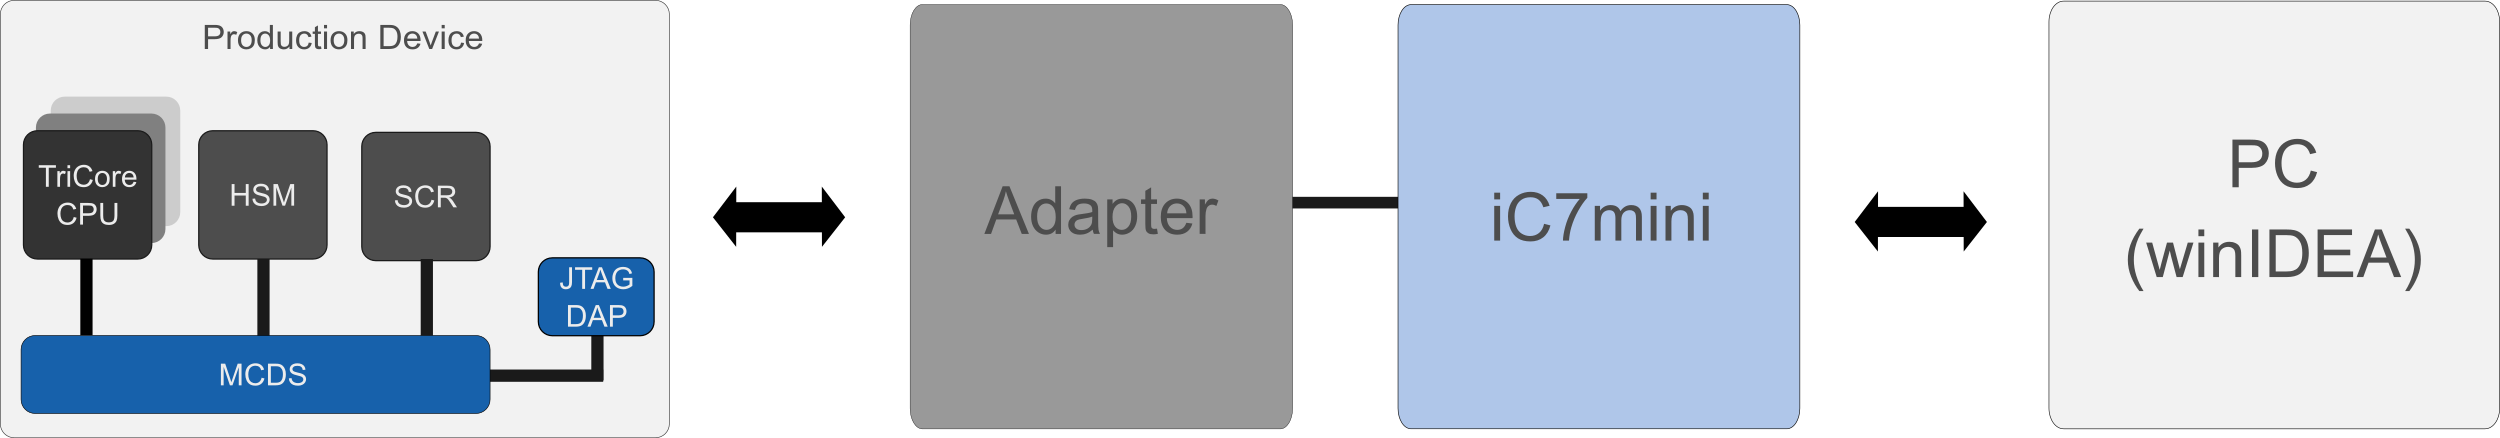 <?xml version="1.0" encoding="UTF-8" standalone="no"?>
<!-- Created with Inkscape (http://www.inkscape.org/) -->

<svg
   width="408.503mm"
   height="71.584mm"
   viewBox="0 0 408.503 71.584"
   version="1.1"
   id="svg1"
   inkscape:version="1.3.2 (091e20e, 2023-11-25, custom)"
   sodipodi:docname="aurix-iC7mini.svg"
   xmlns:inkscape="http://www.inkscape.org/namespaces/inkscape"
   xmlns:sodipodi="http://sodipodi.sourceforge.net/DTD/sodipodi-0.dtd"
   xmlns="http://www.w3.org/2000/svg"
   xmlns:svg="http://www.w3.org/2000/svg">
  <sodipodi:namedview
     id="namedview1"
     pagecolor="#ffffff"
     bordercolor="#000000"
     borderopacity="0.25"
     inkscape:showpageshadow="2"
     inkscape:pageopacity="0.0"
     inkscape:pagecheckerboard="0"
     inkscape:deskcolor="#d1d1d1"
     inkscape:document-units="mm"
     inkscape:zoom="1.4224514"
     inkscape:cx="934.65408"
     inkscape:cy="131.8147"
     inkscape:window-width="1512"
     inkscape:window-height="873"
     inkscape:window-x="-8"
     inkscape:window-y="-8"
     inkscape:window-maximized="1"
     inkscape:current-layer="layer1" />
  <defs
     id="defs1">
    <rect
       x="892.337"
       y="-50.145"
       width="200.579"
       height="109.352"
       id="rect1" />
  </defs>
  <g
     inkscape:label="Layer 1"
     inkscape:groupmode="layer"
     id="layer1"
     transform="translate(99.483,-112.713)">
    <path
       id="rect817-7-3-7-00-4"
       style="fill:#f2f2f2;stroke:#333333;stroke-width:0.1;stroke-linecap:round;stroke-linejoin:round;paint-order:stroke fill markers"
       transform="matrix(0,1,1,0,0,0)"
       d="m 115.056,-99.433 h 66.898 c 1.27,0 2.293,1.023 2.293,2.293 V 7.6 c 0,1.27 -1.023,2.293 -2.293,2.293 h -66.898 c -1.27,0 -2.293,-1.023 -2.293,-2.293 V -97.14 c 0,-1.27 1.023,-2.293 2.293,-2.293 z" />
    <path
       style="fill:#1a1a1a;stroke:#1a1a1a;stroke-width:2;stroke-linecap:butt;stroke-linejoin:miter;stroke-miterlimit:4;stroke-dasharray:none;stroke-opacity:1"
       d="m -0.919,174.097 c -18.672,0 -18.672,0 -18.672,0"
       id="path11673-8-4-9"
       inkscape:connector-curvature="0" />
    <path
       id="rect817-7-2-5"
       style="fill:#4d4d4d;stroke:#1a1a1a;stroke-width:0.206;stroke-linecap:round;stroke-linejoin:round;paint-order:stroke fill markers"
       transform="matrix(0,1,1,0,0,0)"
       d="m 136.635,-40.366 h 16.374 c 1.27,0 2.293,1.023 2.293,2.293 v 16.374 c 0,1.27 -1.023,2.293 -2.293,2.293 h -16.374 c -1.27,0 -2.293,-1.023 -2.293,-2.293 v -16.374 c 0,-1.27 1.023,-2.293 2.293,-2.293 z" />
    <path
       id="rect817-2-7-2"
       style="fill:#cccccc;stroke:#1a1a1a;stroke-width:0;stroke-linecap:round;stroke-linejoin:round;paint-order:stroke fill markers"
       transform="matrix(0,1,1,0,0,0)"
       d="m 130.794,-91.194 h 16.58 c 1.27,0 2.293,1.023 2.293,2.293 v 16.58 c 0,1.27 -1.023,2.293 -2.293,2.293 H 130.794 c -1.27,0 -2.293,-1.023 -2.293,-2.293 v -16.58 c 0,-1.27 1.023,-2.293 2.293,-2.293 z" />
    <path
       id="rect817-2-8"
       style="fill:#808080;stroke:#1a1a1a;stroke-width:0;stroke-linecap:round;stroke-linejoin:round;paint-order:stroke fill markers"
       transform="matrix(0,1,1,0,0,0)"
       d="m 133.56,-93.615 h 16.58 c 1.27,0 2.293,1.023 2.293,2.293 v 16.58 c 0,1.27 -1.023,2.293 -2.293,2.293 h -16.58 c -1.27,0 -2.293,-1.023 -2.293,-2.293 v -16.58 c 0,-1.27 1.023,-2.293 2.293,-2.293 z" />
    <path
       id="rect817-3"
       style="fill:#333333;stroke:#1a1a1a;stroke-width:0.206;stroke-linecap:round;stroke-linejoin:round;paint-order:stroke fill markers"
       transform="matrix(0,1,1,0,0,0)"
       d="m 136.37,-95.648 h 16.374 c 1.27,0 2.293,1.023 2.293,2.293 v 16.374 c 0,1.27 -1.023,2.293 -2.293,2.293 h -16.374 c -1.27,0 -2.293,-1.023 -2.293,-2.293 v -16.374 c 0,-1.27 1.023,-2.293 2.293,-2.293 z" />
    <path
       id="rect817-7-6"
       style="fill:#4d4d4d;stroke:#1a1a1a;stroke-width:0.206;stroke-linecap:round;stroke-linejoin:round;paint-order:stroke fill markers"
       transform="matrix(0,1,1,0,0,0)"
       d="m 136.37,-67.006 h 16.374 c 1.27,0 2.293,1.023 2.293,2.293 v 16.374 c 0,1.27 -1.023,2.293 -2.293,2.293 h -16.374 c -1.27,0 -2.293,-1.023 -2.293,-2.293 v -16.374 c 0,-1.27 1.023,-2.293 2.293,-2.293 z" />
    <path
       style="fill:#1a1a1a;stroke:#1a1a1a;stroke-width:2;stroke-linecap:butt;stroke-linejoin:miter;stroke-miterlimit:4;stroke-dasharray:none;stroke-opacity:1"
       d="m -56.43,155.038 c 0,12.979 0,12.979 0,12.979"
       id="path11673-8-3"
       inkscape:connector-curvature="0" />
    <path
       style="fill:none;stroke:#1a1a1a;stroke-width:2;stroke-linecap:butt;stroke-linejoin:miter;stroke-miterlimit:4;stroke-dasharray:none;stroke-opacity:1"
       d="m -29.74,155.038 c 0,12.535 0,12.535 0,12.535"
       id="path11673-8-4-8"
       inkscape:connector-curvature="0" />
    <path
       id="rect817-7-3-95"
       style="fill:#1761ab;stroke:#000000;stroke-width:0.1;stroke-linecap:round;stroke-linejoin:round;paint-order:stroke fill markers"
       transform="matrix(0,1,1,0,0,0)"
       d="m 169.834,-96.035 h 8.143 c 1.27,0 2.293,1.023 2.293,2.293 v 72.043 c 0,1.27 -1.023,2.293 -2.293,2.293 h -8.143 c -1.27,0 -2.293,-1.023 -2.293,-2.293 v -72.043 c 0,-1.27 1.023,-2.293 2.293,-2.293 z" />
    <path
       style="fill:#1a1a1a;stroke:#1a1a1a;stroke-width:2;stroke-linecap:butt;stroke-linejoin:miter;stroke-miterlimit:4;stroke-dasharray:none;stroke-opacity:1"
       d="m -1.863,167.253 c 0,7.633 0,7.633 0,7.633"
       id="path11673-8-4-9-58"
       inkscape:connector-curvature="0" />
    <path
       id="rect817-7-3-0-8-6-4"
       style="fill:#1761ab;stroke:#000000;stroke-width:0.206;stroke-linecap:round;stroke-linejoin:round;paint-order:stroke fill markers"
       transform="matrix(0,1,1,0,0,0)"
       d="m 157.14,-11.516 h 8.137 c 1.27,0 2.293,1.023 2.293,2.293 V 5.104 c 0,1.27 -1.023,2.293 -2.293,2.293 h -8.137 c -1.27,0 -2.293,-1.023 -2.293,-2.293 V -9.223 c 0,-1.27 1.023,-2.293 2.293,-2.293 z" />
    <g
       id="g2572"
       transform="translate(365.703,633.027)"
       style="fill:#000000;stroke:#000000">
      <path
         sodipodi:nodetypes="cccc"
         inkscape:connector-curvature="0"
         id="path3977-08"
         d="m -345.377,-488.341 -0.016,6.92 -2.666,-3.393 z"
         style="fill:#000000;fill-opacity:1;stroke:#000000;stroke-width:1;stroke-linecap:butt;stroke-linejoin:miter;stroke-miterlimit:4;stroke-dasharray:none;stroke-opacity:1" />
      <path
         sodipodi:nodetypes="cccc"
         inkscape:connector-curvature="0"
         id="path3977-0-8"
         d="m -330.398,-488.341 0.016,6.92 2.666,-3.393 z"
         style="fill:#000000;fill-opacity:1;stroke:#000000;stroke-width:1;stroke-linecap:butt;stroke-linejoin:miter;stroke-miterlimit:4;stroke-dasharray:none;stroke-opacity:1" />
      <path
         id="rect4771-7"
         style="opacity:1;stroke-linecap:round;stroke-dashoffset:165.014;paint-order:markers fill stroke"
         d="m -345.344,-486.775 h 14.836 v 3.923 h -14.836 z" />
    </g>
    <path
       style="font-size:5.581px;line-height:5.25;font-family:Arial;-inkscape-font-specification:Arial;letter-spacing:0px;word-spacing:0px;fill:#4d4d4d;stroke-width:0.265"
       d="m -64.982,122.556 v -3.995 h 1.507 q 0.398,0 0.608,0.038 0.294,0.049 0.493,0.188 0.199,0.136 0.319,0.384 0.123,0.248 0.123,0.545 0,0.51 -0.324,0.864 -0.324,0.352 -1.172,0.352 h -1.025 v 1.624 z m 0.529,-2.096 h 1.033 q 0.512,0 0.728,-0.191 0.215,-0.191 0.215,-0.537 0,-0.251 -0.128,-0.428 -0.125,-0.18 -0.332,-0.237 -0.134,-0.035 -0.493,-0.035 h -1.022 z m 3.126,2.096 v -2.894 h 0.441 v 0.439 q 0.169,-0.308 0.311,-0.406 0.144,-0.098 0.316,-0.098 0.248,0 0.504,0.158 l -0.169,0.455 q -0.18,-0.106 -0.36,-0.106 -0.161,0 -0.289,0.098 -0.128,0.095 -0.183,0.267 -0.082,0.262 -0.082,0.572 v 1.515 z m 1.681,-1.447 q 0,-0.804 0.447,-1.191 0.373,-0.322 0.91,-0.322 0.597,0 0.976,0.392 0.379,0.39 0.379,1.079 0,0.559 -0.169,0.88 -0.166,0.319 -0.488,0.496 -0.319,0.177 -0.698,0.177 -0.608,0 -0.984,-0.39 -0.373,-0.39 -0.373,-1.123 z m 0.504,0 q 0,0.556 0.243,0.834 0.243,0.275 0.61,0.275 0.365,0 0.608,-0.278 0.243,-0.278 0.243,-0.848 0,-0.537 -0.245,-0.812 -0.243,-0.278 -0.605,-0.278 -0.368,0 -0.61,0.275 -0.243,0.275 -0.243,0.831 z m 4.66,1.447 v -0.365 q -0.275,0.431 -0.809,0.431 -0.346,0 -0.638,-0.191 -0.289,-0.191 -0.45,-0.531 -0.158,-0.343 -0.158,-0.788 0,-0.433 0.144,-0.785 0.144,-0.354 0.433,-0.542 0.289,-0.188 0.646,-0.188 0.262,0 0.466,0.112 0.204,0.109 0.332,0.286 v -1.433 h 0.488 v 3.995 z m -1.551,-1.444 q 0,0.556 0.234,0.831 0.234,0.275 0.553,0.275 0.322,0 0.545,-0.262 0.226,-0.264 0.226,-0.804 0,-0.594 -0.229,-0.872 -0.229,-0.278 -0.564,-0.278 -0.327,0 -0.548,0.267 -0.218,0.267 -0.218,0.842 z m 4.674,1.444 v -0.425 q -0.338,0.491 -0.918,0.491 -0.256,0 -0.48,-0.098 -0.221,-0.098 -0.33,-0.245 -0.106,-0.15 -0.15,-0.365 -0.03,-0.144 -0.03,-0.458 v -1.793 h 0.491 v 1.605 q 0,0.384 0.03,0.518 0.046,0.194 0.196,0.305 0.15,0.109 0.371,0.109 0.221,0 0.414,-0.112 0.193,-0.114 0.273,-0.308 0.082,-0.196 0.082,-0.567 v -1.551 h 0.491 v 2.894 z m 3.096,-1.06 0.482,0.063 q -0.079,0.499 -0.406,0.782 -0.324,0.281 -0.798,0.281 -0.594,0 -0.957,-0.387 -0.36,-0.39 -0.36,-1.115 0,-0.469 0.155,-0.82 0.155,-0.352 0.471,-0.526 0.319,-0.177 0.692,-0.177 0.471,0 0.771,0.24 0.3,0.237 0.384,0.676 l -0.477,0.074 q -0.068,-0.292 -0.243,-0.439 -0.172,-0.147 -0.417,-0.147 -0.371,0 -0.602,0.267 -0.232,0.264 -0.232,0.839 0,0.583 0.223,0.848 0.223,0.264 0.583,0.264 0.289,0 0.482,-0.177 0.193,-0.177 0.245,-0.545 z m 1.973,0.621 0.071,0.433 q -0.207,0.044 -0.371,0.044 -0.267,0 -0.414,-0.085 -0.147,-0.085 -0.207,-0.221 -0.06,-0.139 -0.06,-0.58 v -1.665 h -0.36 v -0.382 h 0.36 v -0.717 l 0.488,-0.294 v 1.011 h 0.493 v 0.382 h -0.493 v 1.692 q 0,0.21 0.025,0.27 0.027,0.06 0.084,0.095 0.06,0.035 0.169,0.035 0.082,0 0.215,-0.019 z m 0.482,-2.992 v -0.564 h 0.491 v 0.564 z m 0,3.431 v -2.894 h 0.491 v 2.894 z m 1.055,-1.447 q 0,-0.804 0.447,-1.191 0.373,-0.322 0.91,-0.322 0.597,0 0.976,0.392 0.379,0.39 0.379,1.079 0,0.559 -0.169,0.88 -0.166,0.319 -0.488,0.496 -0.319,0.177 -0.698,0.177 -0.608,0 -0.984,-0.39 -0.373,-0.39 -0.373,-1.123 z m 0.504,0 q 0,0.556 0.243,0.834 0.243,0.275 0.61,0.275 0.365,0 0.608,-0.278 0.243,-0.278 0.243,-0.848 0,-0.537 -0.245,-0.812 -0.243,-0.278 -0.605,-0.278 -0.368,0 -0.61,0.275 -0.243,0.275 -0.243,0.831 z m 2.782,1.447 v -2.894 h 0.441 v 0.412 q 0.319,-0.477 0.921,-0.477 0.262,0 0.48,0.095 0.221,0.093 0.33,0.245 0.109,0.153 0.153,0.362 0.027,0.136 0.027,0.477 v 1.78 h -0.491 v -1.761 q 0,-0.3 -0.057,-0.447 -0.057,-0.15 -0.204,-0.237 -0.144,-0.09 -0.341,-0.09 -0.313,0 -0.542,0.199 -0.226,0.199 -0.226,0.755 v 1.581 z m 4.717,0 v -3.995 h 1.376 q 0.466,0 0.711,0.057 0.343,0.079 0.586,0.286 0.316,0.267 0.471,0.684 0.158,0.414 0.158,0.948 0,0.455 -0.106,0.807 -0.106,0.352 -0.273,0.583 -0.166,0.229 -0.365,0.362 -0.196,0.131 -0.477,0.199 -0.278,0.068 -0.64,0.068 z m 0.529,-0.471 h 0.853 q 0.395,0 0.619,-0.074 0.226,-0.074 0.36,-0.207 0.188,-0.188 0.292,-0.504 0.106,-0.319 0.106,-0.771 0,-0.627 -0.207,-0.962 -0.204,-0.338 -0.499,-0.452 -0.213,-0.082 -0.684,-0.082 h -0.839 z m 5.421,-0.461 0.507,0.063 q -0.12,0.444 -0.444,0.689 -0.324,0.245 -0.828,0.245 -0.635,0 -1.008,-0.39 -0.371,-0.392 -0.371,-1.098 0,-0.73 0.376,-1.134 0.376,-0.403 0.976,-0.403 0.58,0 0.948,0.395 0.368,0.395 0.368,1.112 0,0.044 -0.003,0.131 h -2.158 q 0.027,0.477 0.27,0.73 0.243,0.253 0.605,0.253 0.27,0 0.461,-0.142 0.191,-0.142 0.303,-0.452 z m -1.611,-0.793 h 1.616 q -0.033,-0.365 -0.185,-0.548 -0.234,-0.283 -0.608,-0.283 -0.338,0 -0.57,0.226 -0.229,0.226 -0.253,0.605 z m 3.537,1.725 -1.101,-2.894 h 0.518 l 0.621,1.733 q 0.101,0.281 0.185,0.583 0.065,-0.229 0.183,-0.55 l 0.643,-1.766 h 0.504 l -1.096,2.894 z m 1.989,-3.431 v -0.564 h 0.491 v 0.564 z m 0,3.431 v -2.894 h 0.491 v 2.894 z m 3.126,-1.06 0.482,0.063 q -0.079,0.499 -0.406,0.782 -0.324,0.281 -0.798,0.281 -0.594,0 -0.957,-0.387 -0.36,-0.39 -0.36,-1.115 0,-0.469 0.155,-0.82 0.155,-0.352 0.471,-0.526 0.319,-0.177 0.692,-0.177 0.471,0 0.771,0.24 0.3,0.237 0.384,0.676 l -0.477,0.074 q -0.068,-0.292 -0.243,-0.439 -0.172,-0.147 -0.417,-0.147 -0.371,0 -0.602,0.267 -0.232,0.264 -0.232,0.839 0,0.583 0.223,0.848 0.223,0.264 0.583,0.264 0.289,0 0.482,-0.177 0.193,-0.177 0.245,-0.545 z m 2.883,0.128 0.507,0.063 q -0.12,0.444 -0.444,0.689 -0.324,0.245 -0.828,0.245 -0.635,0 -1.008,-0.39 -0.371,-0.392 -0.371,-1.098 0,-0.73 0.376,-1.134 0.376,-0.403 0.976,-0.403 0.58,0 0.948,0.395 0.368,0.395 0.368,1.112 0,0.044 -0.003,0.131 h -2.158 q 0.027,0.477 0.27,0.73 0.243,0.253 0.605,0.253 0.27,0 0.461,-0.142 0.191,-0.142 0.303,-0.452 z m -1.611,-0.793 h 1.616 q -0.033,-0.365 -0.185,-0.548 -0.234,-0.283 -0.608,-0.283 -0.338,0 -0.57,0.226 -0.229,0.226 -0.253,0.605 z"
       id="text827-0-6-0-6-4-7-8-2-13"
       inkscape:transform-center-x="-2.8964122"
       inkscape:transform-center-y="-4.1222108"
       transform="scale(1.016,0.985)"
       aria-label="Production Device" />
    <g
       id="text13049-8-6-8"
       style="font-size:4.939px;line-height:1.25;font-family:Arial;-inkscape-font-specification:Arial;text-align:center;letter-spacing:0px;word-spacing:0px;text-anchor:middle;stroke-width:0.265"
       aria-label="TriCore&#10;CPU">
      <path
         style="fill:#ececec"
         d="m -91.983,143.238 v -3.118 h -1.165 v -0.417 h 2.802 v 0.417 h -1.17 v 3.118 z m 1.874,0 v -2.561 h 0.391 v 0.388 q 0.15,-0.273 0.275,-0.359 0.128,-0.087 0.28,-0.087 0.219,0 0.446,0.14 l -0.15,0.403 q -0.159,-0.094 -0.318,-0.094 -0.142,0 -0.256,0.087 -0.113,0.084 -0.162,0.236 -0.072,0.232 -0.072,0.506 v 1.341 z m 1.652,-3.036 v -0.499 h 0.434 v 0.499 z m 0,3.036 v -2.561 h 0.434 v 2.561 z m 3.673,-1.24 0.468,0.118 q -0.147,0.576 -0.531,0.88 -0.381,0.301 -0.933,0.301 -0.572,0 -0.931,-0.232 -0.357,-0.234 -0.545,-0.675 -0.186,-0.441 -0.186,-0.948 0,-0.552 0.21,-0.962 0.212,-0.412 0.6,-0.625 0.391,-0.215 0.859,-0.215 0.531,0 0.892,0.27 0.362,0.27 0.504,0.76 l -0.461,0.109 q -0.123,-0.386 -0.357,-0.562 -0.234,-0.176 -0.588,-0.176 -0.408,0 -0.682,0.195 -0.273,0.195 -0.383,0.526 -0.111,0.328 -0.111,0.678 0,0.451 0.13,0.789 0.133,0.335 0.41,0.502 0.277,0.166 0.6,0.166 0.393,0 0.666,-0.227 0.273,-0.227 0.369,-0.673 z m 0.827,-0.041 q 0,-0.711 0.395,-1.054 0.33,-0.285 0.805,-0.285 0.528,0 0.863,0.347 0.335,0.345 0.335,0.955 0,0.494 -0.15,0.779 -0.147,0.282 -0.432,0.439 -0.282,0.157 -0.617,0.157 -0.538,0 -0.871,-0.345 -0.33,-0.345 -0.33,-0.994 z m 0.446,0 q 0,0.492 0.215,0.738 0.215,0.244 0.54,0.244 0.323,0 0.538,-0.246 0.215,-0.246 0.215,-0.75 0,-0.475 -0.217,-0.719 -0.215,-0.246 -0.535,-0.246 -0.326,0 -0.54,0.244 -0.215,0.244 -0.215,0.736 z m 2.457,1.281 v -2.561 h 0.391 v 0.388 q 0.15,-0.273 0.275,-0.359 0.128,-0.087 0.28,-0.087 0.219,0 0.446,0.14 l -0.15,0.403 q -0.159,-0.094 -0.318,-0.094 -0.142,0 -0.256,0.087 -0.113,0.084 -0.162,0.236 -0.072,0.232 -0.072,0.506 v 1.341 z m 3.403,-0.825 0.449,0.056 q -0.106,0.393 -0.393,0.61 -0.287,0.217 -0.733,0.217 -0.562,0 -0.892,-0.345 -0.328,-0.347 -0.328,-0.972 0,-0.646 0.333,-1.003 0.333,-0.357 0.863,-0.357 0.514,0 0.839,0.35 0.326,0.35 0.326,0.984 0,0.039 -0.002,0.116 h -1.91 q 0.024,0.422 0.239,0.646 0.215,0.224 0.535,0.224 0.239,0 0.408,-0.125 0.169,-0.125 0.268,-0.4 z m -1.425,-0.702 h 1.43 q -0.029,-0.323 -0.164,-0.485 -0.207,-0.251 -0.538,-0.251 -0.299,0 -0.504,0.2 -0.203,0.2 -0.224,0.535 z"
         id="path1" />
      <path
         style="fill:#ececec"
         d="m -87.434,148.172 0.468,0.118 q -0.147,0.576 -0.531,0.88 -0.381,0.301 -0.933,0.301 -0.572,0 -0.931,-0.232 -0.357,-0.234 -0.545,-0.675 -0.186,-0.441 -0.186,-0.948 0,-0.552 0.21,-0.962 0.212,-0.412 0.6,-0.625 0.391,-0.215 0.859,-0.215 0.531,0 0.892,0.27 0.362,0.27 0.504,0.76 l -0.461,0.109 q -0.123,-0.386 -0.357,-0.562 -0.234,-0.176 -0.588,-0.176 -0.408,0 -0.682,0.195 -0.273,0.195 -0.383,0.526 -0.111,0.328 -0.111,0.678 0,0.451 0.13,0.789 0.133,0.335 0.41,0.502 0.277,0.166 0.6,0.166 0.393,0 0.666,-0.227 0.273,-0.227 0.369,-0.673 z m 1.044,1.24 v -3.535 h 1.334 q 0.352,0 0.538,0.034 0.26,0.043 0.436,0.166 0.176,0.121 0.282,0.34 0.109,0.219 0.109,0.482 0,0.451 -0.287,0.764 -0.287,0.311 -1.037,0.311 h -0.907 v 1.437 z m 0.468,-1.854 h 0.914 q 0.453,0 0.644,-0.169 0.191,-0.169 0.191,-0.475 0,-0.222 -0.113,-0.379 -0.111,-0.159 -0.294,-0.21 -0.118,-0.031 -0.436,-0.031 h -0.904 z m 5.146,-1.681 h 0.468 v 2.043 q 0,0.533 -0.121,0.846 -0.121,0.314 -0.436,0.511 -0.314,0.195 -0.825,0.195 -0.497,0 -0.813,-0.171 -0.316,-0.171 -0.451,-0.494 -0.135,-0.326 -0.135,-0.887 v -2.043 h 0.468 v 2.04 q 0,0.461 0.084,0.68 0.087,0.217 0.294,0.335 0.21,0.118 0.511,0.118 0.516,0 0.736,-0.234 0.219,-0.234 0.219,-0.9 z"
         id="path2" />
    </g>
    <path
       style="font-size:4.939px;line-height:1.25;font-family:Arial;-inkscape-font-specification:Arial;text-align:center;letter-spacing:0px;word-spacing:0px;text-anchor:middle;fill:#ececec;stroke-width:0.265"
       d="m -34.957,145.454 0.441,-0.039 q 0.031,0.265 0.145,0.436 0.116,0.169 0.357,0.275 0.241,0.104 0.543,0.104 0.268,0 0.473,-0.08 0.205,-0.08 0.304,-0.217 0.101,-0.14 0.101,-0.304 0,-0.166 -0.096,-0.289 -0.096,-0.125 -0.318,-0.21 -0.142,-0.056 -0.629,-0.171 -0.487,-0.118 -0.682,-0.222 -0.253,-0.133 -0.379,-0.328 -0.123,-0.198 -0.123,-0.441 0,-0.268 0.152,-0.499 0.152,-0.234 0.444,-0.354 0.292,-0.121 0.649,-0.121 0.393,0 0.692,0.128 0.301,0.125 0.463,0.371 0.162,0.246 0.174,0.557 l -0.449,0.034 q -0.036,-0.335 -0.246,-0.506 -0.207,-0.171 -0.615,-0.171 -0.424,0 -0.62,0.157 -0.193,0.154 -0.193,0.374 0,0.191 0.137,0.314 0.135,0.123 0.704,0.253 0.572,0.128 0.784,0.224 0.309,0.142 0.456,0.362 0.147,0.217 0.147,0.502 0,0.282 -0.162,0.533 -0.162,0.248 -0.465,0.388 -0.301,0.137 -0.68,0.137 -0.48,0 -0.805,-0.14 -0.323,-0.14 -0.509,-0.42 -0.183,-0.282 -0.193,-0.637 z m 5.976,-0.104 0.468,0.118 q -0.147,0.576 -0.531,0.88 -0.381,0.301 -0.933,0.301 -0.572,0 -0.931,-0.232 -0.357,-0.234 -0.545,-0.675 -0.186,-0.441 -0.186,-0.948 0,-0.552 0.21,-0.962 0.212,-0.412 0.6,-0.625 0.391,-0.215 0.859,-0.215 0.531,0 0.892,0.27 0.362,0.27 0.504,0.76 l -0.461,0.109 q -0.123,-0.386 -0.357,-0.562 -0.234,-0.176 -0.588,-0.176 -0.408,0 -0.682,0.195 -0.273,0.195 -0.383,0.526 -0.111,0.328 -0.111,0.678 0,0.451 0.13,0.789 0.133,0.335 0.41,0.502 0.277,0.166 0.6,0.166 0.393,0 0.666,-0.227 0.273,-0.227 0.369,-0.673 z m 1.051,1.24 v -3.535 h 1.568 q 0.473,0 0.719,0.097 0.246,0.094 0.393,0.335 0.147,0.241 0.147,0.533 0,0.376 -0.244,0.634 -0.244,0.258 -0.752,0.328 0.186,0.089 0.282,0.176 0.205,0.188 0.388,0.47 l 0.615,0.962 h -0.588 l -0.468,-0.736 q -0.205,-0.318 -0.338,-0.487 -0.133,-0.169 -0.239,-0.236 -0.104,-0.068 -0.212,-0.094 -0.08,-0.017 -0.26,-0.017 h -0.543 v 1.57 z m 0.468,-1.975 h 1.006 q 0.321,0 0.502,-0.065 0.181,-0.068 0.275,-0.212 0.094,-0.147 0.094,-0.318 0,-0.251 -0.183,-0.412 -0.181,-0.162 -0.574,-0.162 h -1.119 z"
       id="text13049-8-6-8-5"
       aria-label="SCR" />
    <path
       style="font-size:4.939px;line-height:1.25;font-family:Arial;-inkscape-font-specification:Arial;text-align:center;letter-spacing:0px;word-spacing:0px;text-anchor:middle;fill:#ececec;stroke-width:0.265"
       d="m -61.629,146.325 v -3.535 h 0.468 v 1.452 h 1.838 v -1.452 h 0.468 v 3.535 h -0.468 v -1.666 h -1.838 v 1.666 z m 3.393,-1.136 0.441,-0.039 q 0.031,0.265 0.145,0.436 0.116,0.169 0.357,0.275 0.241,0.104 0.543,0.104 0.268,0 0.473,-0.08 0.205,-0.08 0.304,-0.217 0.101,-0.14 0.101,-0.304 0,-0.166 -0.096,-0.289 -0.096,-0.125 -0.318,-0.21 -0.142,-0.056 -0.629,-0.171 -0.487,-0.118 -0.682,-0.222 -0.253,-0.133 -0.379,-0.328 -0.123,-0.198 -0.123,-0.441 0,-0.268 0.152,-0.499 0.152,-0.234 0.444,-0.354 0.292,-0.121 0.649,-0.121 0.393,0 0.692,0.128 0.301,0.125 0.463,0.371 0.162,0.246 0.174,0.557 l -0.449,0.034 q -0.036,-0.335 -0.246,-0.506 -0.207,-0.171 -0.615,-0.171 -0.424,0 -0.62,0.157 -0.193,0.154 -0.193,0.374 0,0.191 0.137,0.314 0.135,0.123 0.704,0.253 0.572,0.128 0.784,0.224 0.309,0.142 0.456,0.362 0.147,0.217 0.147,0.502 0,0.282 -0.162,0.533 -0.162,0.248 -0.465,0.388 -0.301,0.137 -0.68,0.137 -0.48,0 -0.805,-0.14 -0.323,-0.14 -0.509,-0.42 -0.183,-0.282 -0.193,-0.637 z m 3.439,1.136 v -3.535 h 0.704 l 0.837,2.503 q 0.116,0.35 0.169,0.523 0.06,-0.193 0.188,-0.567 l 0.846,-2.46 h 0.629 v 3.535 h -0.451 v -2.959 l -1.027,2.959 h -0.422 l -1.023,-3.01 v 3.01 z"
       id="text13049-8-6-8-5-2"
       aria-label="HSM" />
    <path
       style="font-size:4.939px;line-height:1.25;font-family:Arial;-inkscape-font-specification:Arial;text-align:center;letter-spacing:0px;word-spacing:0px;text-anchor:middle;fill:#ececec;stroke-width:0.265"
       d="m -63.389,175.673 v -3.535 h 0.704 l 0.837,2.503 q 0.116,0.35 0.169,0.523 0.06,-0.193 0.188,-0.567 l 0.846,-2.46 h 0.629 v 3.535 h -0.451 v -2.959 l -1.027,2.959 h -0.422 l -1.023,-3.01 v 3.01 z m 6.651,-1.24 0.468,0.118 q -0.147,0.576 -0.531,0.88 -0.381,0.301 -0.933,0.301 -0.572,0 -0.931,-0.232 -0.357,-0.234 -0.545,-0.675 -0.186,-0.441 -0.186,-0.948 0,-0.552 0.21,-0.962 0.212,-0.412 0.6,-0.625 0.391,-0.215 0.859,-0.215 0.531,0 0.892,0.27 0.362,0.27 0.504,0.76 l -0.461,0.109 q -0.123,-0.386 -0.357,-0.562 -0.234,-0.176 -0.588,-0.176 -0.408,0 -0.682,0.195 -0.273,0.195 -0.383,0.526 -0.111,0.328 -0.111,0.678 0,0.451 0.13,0.789 0.133,0.335 0.41,0.502 0.277,0.166 0.6,0.166 0.393,0 0.666,-0.227 0.273,-0.227 0.369,-0.673 z m 1.044,1.24 v -3.535 h 1.218 q 0.412,0 0.629,0.051 0.304,0.07 0.518,0.253 0.28,0.236 0.417,0.605 0.14,0.367 0.14,0.839 0,0.403 -0.094,0.714 -0.094,0.311 -0.241,0.516 -0.147,0.203 -0.323,0.321 -0.174,0.116 -0.422,0.176 -0.246,0.06 -0.567,0.06 z m 0.468,-0.417 h 0.755 q 0.35,0 0.547,-0.065 0.2,-0.065 0.318,-0.183 0.166,-0.166 0.258,-0.446 0.094,-0.282 0.094,-0.682 0,-0.555 -0.183,-0.851 -0.181,-0.299 -0.441,-0.4 -0.188,-0.072 -0.605,-0.072 h -0.743 z m 2.94,-0.719 0.441,-0.039 q 0.031,0.265 0.145,0.436 0.116,0.169 0.357,0.275 0.241,0.104 0.543,0.104 0.268,0 0.473,-0.08 0.205,-0.08 0.304,-0.217 0.101,-0.14 0.101,-0.304 0,-0.166 -0.096,-0.289 -0.096,-0.125 -0.318,-0.21 -0.142,-0.056 -0.629,-0.171 -0.487,-0.118 -0.682,-0.222 -0.253,-0.133 -0.379,-0.328 -0.123,-0.198 -0.123,-0.441 0,-0.268 0.152,-0.499 0.152,-0.234 0.444,-0.354 0.292,-0.121 0.649,-0.121 0.393,0 0.692,0.128 0.301,0.125 0.463,0.371 0.162,0.246 0.174,0.557 l -0.449,0.034 q -0.036,-0.335 -0.246,-0.506 -0.207,-0.171 -0.615,-0.171 -0.424,0 -0.62,0.157 -0.193,0.154 -0.193,0.374 0,0.191 0.137,0.314 0.135,0.123 0.704,0.253 0.572,0.128 0.784,0.224 0.309,0.142 0.456,0.362 0.147,0.217 0.147,0.502 0,0.282 -0.162,0.533 -0.162,0.248 -0.465,0.388 -0.301,0.137 -0.68,0.137 -0.48,0 -0.805,-0.14 -0.323,-0.14 -0.509,-0.42 -0.183,-0.282 -0.193,-0.637 z"
       id="text13049-8-6-8-5-7"
       aria-label="MCDS" />
    <g
       id="text13049-8-6-8-3-3"
       style="font-size:4.939px;line-height:1.25;font-family:Arial;-inkscape-font-specification:Arial;text-align:center;letter-spacing:0px;word-spacing:0px;text-anchor:middle;stroke-width:0.265"
       aria-label="JTAG&#10;DAP">
      <path
         style="fill:#ececec"
         d="m -7.961,158.916 0.422,-0.058 q 0.017,0.405 0.152,0.555 0.135,0.15 0.374,0.15 0.176,0 0.304,-0.08 0.128,-0.082 0.176,-0.219 0.048,-0.14 0.048,-0.444 v -2.436 h 0.468 v 2.409 q 0,0.444 -0.109,0.687 -0.106,0.244 -0.34,0.371 -0.232,0.128 -0.545,0.128 -0.465,0 -0.714,-0.268 -0.246,-0.268 -0.236,-0.796 z m 3.608,1.003 v -3.118 h -1.165 v -0.417 h 2.802 v 0.417 h -1.17 v 3.118 z m 1.363,0 1.358,-3.535 h 0.504 l 1.447,3.535 h -0.533 l -0.412,-1.071 H -2.106 l -0.388,1.071 z m 1.02,-1.452 h 1.199 l -0.369,-0.979 q -0.169,-0.446 -0.251,-0.733 -0.068,0.34 -0.191,0.675 z m 4.317,0.065 v -0.415 l 1.498,-0.002 v 1.312 q -0.345,0.275 -0.711,0.415 -0.367,0.137 -0.752,0.137 -0.521,0 -0.948,-0.222 -0.424,-0.224 -0.641,-0.646 -0.217,-0.422 -0.217,-0.943 0,-0.516 0.215,-0.962 0.217,-0.449 0.622,-0.666 0.405,-0.217 0.933,-0.217 0.383,0 0.692,0.125 0.311,0.123 0.487,0.345 0.176,0.222 0.268,0.579 l -0.422,0.116 q -0.08,-0.27 -0.198,-0.424 -0.118,-0.154 -0.338,-0.246 -0.219,-0.094 -0.487,-0.094 -0.321,0 -0.555,0.099 -0.234,0.097 -0.379,0.256 -0.142,0.159 -0.222,0.35 -0.135,0.328 -0.135,0.711 0,0.473 0.162,0.791 0.164,0.318 0.475,0.473 0.311,0.154 0.661,0.154 0.304,0 0.593,-0.116 0.289,-0.118 0.439,-0.251 v -0.658 z"
         id="path3" />
      <path
         style="fill:#ececec"
         d="m -6.672,166.093 v -3.535 h 1.218 q 0.412,0 0.629,0.051 0.304,0.07 0.518,0.253 0.28,0.236 0.417,0.605 0.14,0.367 0.14,0.839 0,0.403 -0.094,0.714 -0.094,0.311 -0.241,0.516 -0.147,0.203 -0.323,0.321 -0.174,0.116 -0.422,0.176 -0.246,0.06 -0.567,0.06 z m 0.468,-0.417 h 0.755 q 0.35,0 0.547,-0.065 0.2,-0.065 0.318,-0.183 0.166,-0.166 0.258,-0.446 0.094,-0.282 0.094,-0.682 0,-0.555 -0.183,-0.851 -0.181,-0.299 -0.441,-0.4 -0.188,-0.072 -0.605,-0.072 h -0.743 z m 2.711,0.417 1.358,-3.535 h 0.504 l 1.447,3.535 h -0.533 l -0.412,-1.071 h -1.478 l -0.388,1.071 z m 1.02,-1.452 h 1.199 l -0.369,-0.979 q -0.169,-0.446 -0.251,-0.733 -0.068,0.34 -0.191,0.675 z m 2.662,1.452 v -3.535 H 1.522 q 0.352,0 0.538,0.034 0.26,0.043 0.436,0.166 0.176,0.121 0.282,0.34 0.109,0.219 0.109,0.482 0,0.451 -0.287,0.764 -0.287,0.311 -1.037,0.311 H 0.656 v 1.437 z m 0.468,-1.855 H 1.57 q 0.453,0 0.644,-0.169 0.191,-0.169 0.191,-0.475 0,-0.222 -0.113,-0.379 -0.111,-0.159 -0.294,-0.21 -0.118,-0.031 -0.436,-0.031 H 0.656 Z"
         id="path4" />
    </g>
    <path
       style="fill:#000000;fill-opacity:1;stroke:#000000;stroke-width:2;stroke-miterlimit:13.5;stroke-dasharray:none;stroke-opacity:1"
       d="m -85.358,154.986 v 12.505"
       id="path7" />
    <path
       style="fill:#333333;stroke:#1a1a1a;stroke-width:1.9;stroke-miterlimit:2.5;stroke-dasharray:none"
       d="m 104.208,145.825 h 35.453"
       id="path3-94" />
    <path
       id="rect5-1-2-4-2-0-57"
       style="fill:#999999;stroke:#000000;stroke-width:0.061"
       d="m 51.273,113.447 h 58.42 c 1.13,0 2.039,1.497 2.039,3.356 v 62.638 c 0,1.859 -0.91,3.356 -2.039,3.356 H 51.273 c -1.13,0 -2.039,-1.497 -2.039,-3.356 v -62.638 c 0,-1.859 0.91,-3.356 2.039,-3.356 z" />
    <g
       id="g2567-7-2"
       transform="translate(454.084,634.063)"
       style="fill:#000000;stroke:#000000">
      <path
         sodipodi:nodetypes="cccc"
         inkscape:connector-curvature="0"
         id="path3977-08-6-5-5"
         d="m -247.195,-488.609 -0.016,6.92 -2.666,-3.393 z"
         style="fill:#000000;fill-opacity:1;stroke:#000000;stroke-width:1;stroke-linecap:butt;stroke-linejoin:miter;stroke-miterlimit:4;stroke-dasharray:none;stroke-opacity:1" />
      <path
         sodipodi:nodetypes="cccc"
         inkscape:connector-curvature="0"
         id="path3977-0-8-3-1-70"
         d="m -232.215,-488.609 0.016,6.92 2.666,-3.393 z"
         style="fill:#000000;fill-opacity:1;stroke:#000000;stroke-width:1;stroke-linecap:butt;stroke-linejoin:miter;stroke-miterlimit:4;stroke-dasharray:none;stroke-opacity:1" />
      <path
         id="rect4771-7-0-7-8"
         style="opacity:1;stroke-linecap:round;stroke-dashoffset:165.014;paint-order:markers fill stroke"
         d="m -247.161,-487.043 h 14.836 v 3.923 h -14.836 z" />
    </g>
    <path
       id="rect5-2-4-9-6-99"
       style="fill:#afc6e9;stroke:#000000;stroke-width:0.1"
       d="m 131.099,113.467 h 61.372 c 1.187,0 2.142,1.496 2.142,3.354 v 62.603 c 0,1.858 -0.956,3.354 -2.142,3.354 h -61.372 c -1.187,0 -2.142,-1.496 -2.142,-3.354 v -62.603 c 0,-1.858 0.956,-3.354 2.142,-3.354 z" />
    <path
       id="rect5-2-1-1-6-1-4"
       style="fill:#f2f2f2;stroke:#000000;stroke-width:0.094"
       d="m 237.722,112.894 h 68.847 c 1.331,0 2.403,1.508 2.403,3.382 v 63.123 c 0,1.873 -1.072,3.382 -2.403,3.382 h -68.847 c -1.331,0 -2.403,-1.508 -2.403,-3.382 v -63.123 c 0,-1.873 1.072,-3.382 2.403,-3.382 z" />
    <g
       id="text2-5-7-6-9-7-6"
       style="font-size:10.872px;line-height:1.35;font-family:Arial;-inkscape-font-specification:Arial;text-align:center;letter-spacing:0px;word-spacing:0px;text-anchor:middle;fill:#4d4d4d;stroke:none;stroke-width:0;fill-opacity:1"
       aria-label="PC&#10;(winIDEA)">
      <path
         d="m 265.3,143.312 v -7.783 h 2.936 q 0.775,0 1.184,0.074 0.573,0.096 0.961,0.366 0.388,0.265 0.621,0.749 0.239,0.483 0.239,1.062 0,0.993 -0.632,1.683 -0.632,0.685 -2.283,0.685 h -1.996 v 3.164 z m 1.03,-4.082 h 2.012 q 0.998,0 1.417,-0.372 0.419,-0.372 0.419,-1.046 0,-0.488 -0.25,-0.833 -0.244,-0.35 -0.648,-0.462 -0.26,-0.069 -0.961,-0.069 h -1.991 z m 11.775,1.354 1.03,0.26 q -0.324,1.269 -1.168,1.938 -0.839,0.664 -2.054,0.664 -1.258,0 -2.049,-0.51 -0.786,-0.515 -1.2,-1.486 -0.409,-0.972 -0.409,-2.086 0,-1.216 0.462,-2.118 0.467,-0.908 1.322,-1.375 0.86,-0.472 1.89,-0.472 1.168,0 1.964,0.595 0.796,0.595 1.11,1.672 l -1.014,0.239 q -0.271,-0.849 -0.786,-1.237 -0.515,-0.388 -1.295,-0.388 -0.897,0 -1.502,0.43 -0.6,0.43 -0.844,1.157 -0.244,0.722 -0.244,1.492 0,0.993 0.287,1.736 0.292,0.738 0.902,1.104 0.611,0.366 1.322,0.366 0.865,0 1.465,-0.499 0.6,-0.499 0.812,-1.481 z"
         id="path5"
         style="fill:#4d4d4d;fill-opacity:1;stroke:none" />
      <path
         d="m 250.09,160.278 q -0.791,-0.998 -1.338,-2.336 -0.547,-1.338 -0.547,-2.771 0,-1.263 0.409,-2.421 0.478,-1.343 1.476,-2.676 h 0.685 q -0.642,1.104 -0.849,1.577 -0.324,0.733 -0.51,1.529 -0.228,0.993 -0.228,1.996 0,2.554 1.587,5.102 z m 2.835,-2.288 -1.725,-5.638 h 0.987 l 0.897,3.254 0.334,1.21 q 0.021,-0.09 0.292,-1.163 l 0.897,-3.302 h 0.982 l 0.844,3.27 0.281,1.078 0.324,-1.088 0.966,-3.26 h 0.929 l -1.763,5.638 h -0.993 l -0.897,-3.376 -0.218,-0.961 -1.141,4.337 z m 6.816,-6.684 v -1.099 h 0.956 v 1.099 z m 0,6.684 v -5.638 h 0.956 v 5.638 z m 2.41,0 v -5.638 h 0.86 v 0.802 q 0.621,-0.929 1.794,-0.929 0.51,0 0.934,0.186 0.43,0.18 0.642,0.478 0.212,0.297 0.297,0.706 0.053,0.265 0.053,0.929 v 3.467 h -0.956 v -3.429 q 0,-0.584 -0.111,-0.871 -0.111,-0.292 -0.398,-0.462 -0.281,-0.175 -0.664,-0.175 -0.611,0 -1.056,0.388 -0.441,0.388 -0.441,1.471 v 3.079 z m 6.344,0 v -7.783 h 1.03 v 7.783 z m 2.846,0 v -7.783 h 2.681 q 0.908,0 1.386,0.111 0.669,0.154 1.141,0.557 0.616,0.52 0.918,1.333 0.308,0.807 0.308,1.847 0,0.887 -0.207,1.571 -0.207,0.685 -0.531,1.136 -0.324,0.446 -0.711,0.706 -0.382,0.255 -0.929,0.388 -0.541,0.133 -1.248,0.133 z m 1.03,-0.918 h 1.662 q 0.77,0 1.205,-0.143 0.441,-0.143 0.701,-0.403 0.366,-0.366 0.568,-0.982 0.207,-0.621 0.207,-1.502 0,-1.221 -0.403,-1.874 -0.398,-0.658 -0.972,-0.881 -0.414,-0.159 -1.333,-0.159 h -1.635 z m 6.843,0.918 v -7.783 h 5.627 v 0.918 h -4.597 v 2.384 h 4.305 v 0.913 h -4.305 v 2.649 h 4.778 v 0.918 z m 6.376,0 2.989,-7.783 h 1.11 l 3.185,7.783 h -1.173 l -0.908,-2.357 h -3.254 l -0.855,2.357 z m 2.246,-3.196 h 2.638 l -0.812,-2.155 q -0.372,-0.982 -0.552,-1.614 -0.149,0.749 -0.419,1.486 z m 6.365,5.484 h -0.685 q 1.587,-2.548 1.587,-5.102 0,-0.998 -0.228,-1.98 -0.18,-0.796 -0.504,-1.529 -0.207,-0.478 -0.855,-1.593 h 0.685 q 0.998,1.333 1.476,2.676 0.409,1.157 0.409,2.421 0,1.433 -0.552,2.771 -0.547,1.338 -1.333,2.336 z"
         id="path6"
         style="fill:#4d4d4d;fill-opacity:1;stroke:none" />
    </g>
    <path
       d="m 61.361,150.933 2.989,-7.783 h 1.11 l 3.185,7.783 h -1.173 l -0.908,-2.357 h -3.254 l -0.855,2.357 z m 2.246,-3.196 h 2.638 L 65.433,145.582 q -0.372,-0.982 -0.552,-1.614 -0.149,0.749 -0.419,1.486 z m 9.397,3.196 v -0.711 q -0.536,0.839 -1.577,0.839 -0.674,0 -1.242,-0.372 -0.563,-0.372 -0.876,-1.035 -0.308,-0.669 -0.308,-1.534 0,-0.844 0.281,-1.529 0.281,-0.69 0.844,-1.056 0.563,-0.366 1.258,-0.366 0.51,0 0.908,0.218 0.398,0.212 0.648,0.557 v -2.792 h 0.95 v 7.783 z m -3.021,-2.814 q 0,1.083 0.457,1.619 0.457,0.536 1.078,0.536 0.626,0 1.062,-0.51 0.441,-0.515 0.441,-1.566 0,-1.157 -0.446,-1.699 -0.446,-0.541 -1.099,-0.541 -0.637,0 -1.067,0.52 -0.425,0.52 -0.425,1.64 z m 9.089,2.118 q -0.531,0.451 -1.025,0.637 -0.488,0.186 -1.051,0.186 -0.929,0 -1.428,-0.451 -0.499,-0.457 -0.499,-1.163 0,-0.414 0.186,-0.754 0.191,-0.345 0.494,-0.552 0.308,-0.207 0.69,-0.313 0.281,-0.074 0.849,-0.143 1.157,-0.138 1.704,-0.329 0.005,-0.196 0.005,-0.25 0,-0.584 -0.271,-0.823 -0.366,-0.324 -1.088,-0.324 -0.674,0 -0.998,0.239 -0.319,0.234 -0.472,0.833 l -0.934,-0.127 q 0.127,-0.6 0.419,-0.966 0.292,-0.372 0.844,-0.568 0.552,-0.202 1.279,-0.202 0.722,0 1.173,0.17 0.451,0.17 0.664,0.43 0.212,0.255 0.297,0.648 0.048,0.244 0.048,0.881 v 1.274 q 0,1.333 0.058,1.688 0.064,0.35 0.244,0.674 h -0.998 q -0.149,-0.297 -0.191,-0.695 z m -0.08,-2.134 q -0.52,0.212 -1.561,0.361 -0.589,0.085 -0.833,0.191 -0.244,0.106 -0.377,0.313 -0.133,0.202 -0.133,0.451 0,0.382 0.287,0.637 0.292,0.255 0.849,0.255 0.552,0 0.982,-0.239 0.43,-0.244 0.632,-0.664 0.154,-0.324 0.154,-0.956 z m 2.447,4.99 v -7.799 h 0.871 v 0.733 q 0.308,-0.43 0.695,-0.642 0.388,-0.218 0.94,-0.218 0.722,0 1.274,0.372 0.552,0.372 0.833,1.051 0.281,0.674 0.281,1.481 0,0.865 -0.313,1.561 -0.308,0.69 -0.902,1.062 -0.589,0.366 -1.242,0.366 -0.478,0 -0.86,-0.202 -0.377,-0.202 -0.621,-0.51 v 2.745 z m 0.865,-4.948 q 0,1.088 0.441,1.609 0.441,0.52 1.067,0.52 0.637,0 1.088,-0.536 0.457,-0.541 0.457,-1.672 0,-1.078 -0.446,-1.614 -0.441,-0.536 -1.056,-0.536 -0.611,0 -1.083,0.573 -0.467,0.568 -0.467,1.656 z m 7.268,1.932 0.138,0.844 q -0.403,0.085 -0.722,0.085 -0.52,0 -0.807,-0.165 -0.287,-0.165 -0.403,-0.43 -0.117,-0.271 -0.117,-1.131 v -3.244 h -0.701 v -0.743 h 0.701 v -1.396 l 0.95,-0.573 v 1.97 h 0.961 v 0.743 h -0.961 v 3.297 q 0,0.409 0.048,0.526 0.053,0.117 0.165,0.186 0.117,0.069 0.329,0.069 0.159,0 0.419,-0.037 z m 4.794,-0.961 0.987,0.122 q -0.234,0.865 -0.865,1.343 -0.632,0.478 -1.614,0.478 -1.237,0 -1.964,-0.759 -0.722,-0.764 -0.722,-2.139 0,-1.423 0.733,-2.208 0.733,-0.786 1.901,-0.786 1.131,0 1.847,0.77 0.717,0.77 0.717,2.166 0,0.085 -0.005,0.255 h -4.205 q 0.053,0.929 0.526,1.423 0.472,0.494 1.179,0.494 0.526,0 0.897,-0.276 0.372,-0.276 0.589,-0.881 z m -3.137,-1.545 h 3.148 q -0.064,-0.711 -0.361,-1.067 -0.457,-0.552 -1.184,-0.552 -0.658,0 -1.11,0.441 -0.446,0.441 -0.494,1.179 z m 5.314,3.36 v -5.638 h 0.86 v 0.855 q 0.329,-0.6 0.605,-0.791 0.281,-0.191 0.616,-0.191 0.483,0 0.982,0.308 l -0.329,0.887 q -0.35,-0.207 -0.701,-0.207 -0.313,0 -0.563,0.191 -0.25,0.186 -0.356,0.52 -0.159,0.51 -0.159,1.115 v 2.952 z"
       id="text2-5-7-6-9-8-6-9"
       style="font-size:10.872px;line-height:1.35;font-family:Arial;-inkscape-font-specification:Arial;text-align:center;letter-spacing:0px;word-spacing:0px;text-anchor:middle;fill:#4d4d4d;stroke:none;stroke-width:0"
       aria-label="Adapter" />
    <path
       d="m 926.468,-38.323 v -4.178 h 3.633 v 4.178 z m 0,25.409 v -21.434 h 3.633 v 21.434 z m 30.738,-10.374 3.915,0.989 q -1.231,4.824 -4.44,7.367 -3.189,2.523 -7.811,2.523 -4.783,0 -7.79,-1.937 -2.987,-1.958 -4.561,-5.651 -1.554,-3.693 -1.554,-7.932 0,-4.622 1.756,-8.053 1.776,-3.451 5.025,-5.227 3.27,-1.796 7.185,-1.796 4.44,0 7.467,2.26 3.027,2.26 4.218,6.357 l -3.855,0.908 q -1.029,-3.229 -2.987,-4.702 -1.958,-1.473 -4.924,-1.473 -3.411,0 -5.712,1.635 -2.281,1.635 -3.209,4.4 -0.928,2.745 -0.928,5.671 0,3.774 1.09,6.6 1.11,2.805 3.431,4.198 2.321,1.393 5.025,1.393 3.29,0 5.57,-1.897 2.281,-1.897 3.088,-5.631 z m 7.508,-15.339 v -3.492 h 19.153 v 2.826 q -2.826,3.007 -5.611,7.992 -2.765,4.985 -4.279,10.253 -1.09,3.714 -1.393,8.133 h -3.734 q 0.06,-3.492 1.372,-8.436 1.312,-4.945 3.754,-9.526 2.462,-4.602 5.227,-7.75 z m 23.755,25.712 v -21.434 h 3.249 v 3.007 q 1.009,-1.574 2.684,-2.523 1.675,-0.969 3.814,-0.969 2.382,0 3.895,0.989 1.534,0.989 2.159,2.765 2.543,-3.754 6.62,-3.754 3.189,0 4.904,1.776 1.716,1.756 1.716,5.429 v 14.713 h -3.613 V -26.415 q 0,-2.18 -0.363,-3.128 -0.343,-0.969 -1.272,-1.554 -0.928,-0.585 -2.18,-0.585 -2.26,0 -3.754,1.514 -1.493,1.493 -1.493,4.803 v 12.452 h -3.633 v -13.926 q 0,-2.422 -0.888,-3.633 -0.888,-1.211 -2.906,-1.211 -1.534,0 -2.846,0.807 -1.292,0.807 -1.877,2.361 -0.585,1.554 -0.585,4.48 v 11.12 z m 34.451,-25.409 v -4.178 h 3.633 v 4.178 z m 0,25.409 v -21.434 h 3.633 v 21.434 z m 9.163,0 v -21.434 h 3.27 v 3.048 q 2.361,-3.532 6.822,-3.532 1.938,0 3.552,0.706 1.635,0.686 2.442,1.816 0.807,1.13 1.13,2.684 0.202,1.009 0.202,3.532 v 13.179 h -3.633 v -13.038 q 0,-2.22 -0.424,-3.31 -0.424,-1.11 -1.514,-1.756 -1.07,-0.666 -2.523,-0.666 -2.321,0 -4.016,1.473 -1.675,1.473 -1.675,5.59 v 11.706 z m 23.008,-25.409 v -4.178 h 3.633 v 4.178 z m 0,25.409 v -21.434 h 3.633 v 21.434 z"
       id="text1"
       style="font-size:41.333px;line-height:1.25;font-family:Arial;-inkscape-font-specification:Arial;text-align:center;word-spacing:0px;white-space:pre;fill:#4d4d4d;stroke-width:0;stroke-linejoin:round;stroke-miterlimit:0"
       transform="matrix(0.265,0,0,0.265,-100.839,155.453)"
       aria-label="iC7mini" />
  </g>
</svg>
